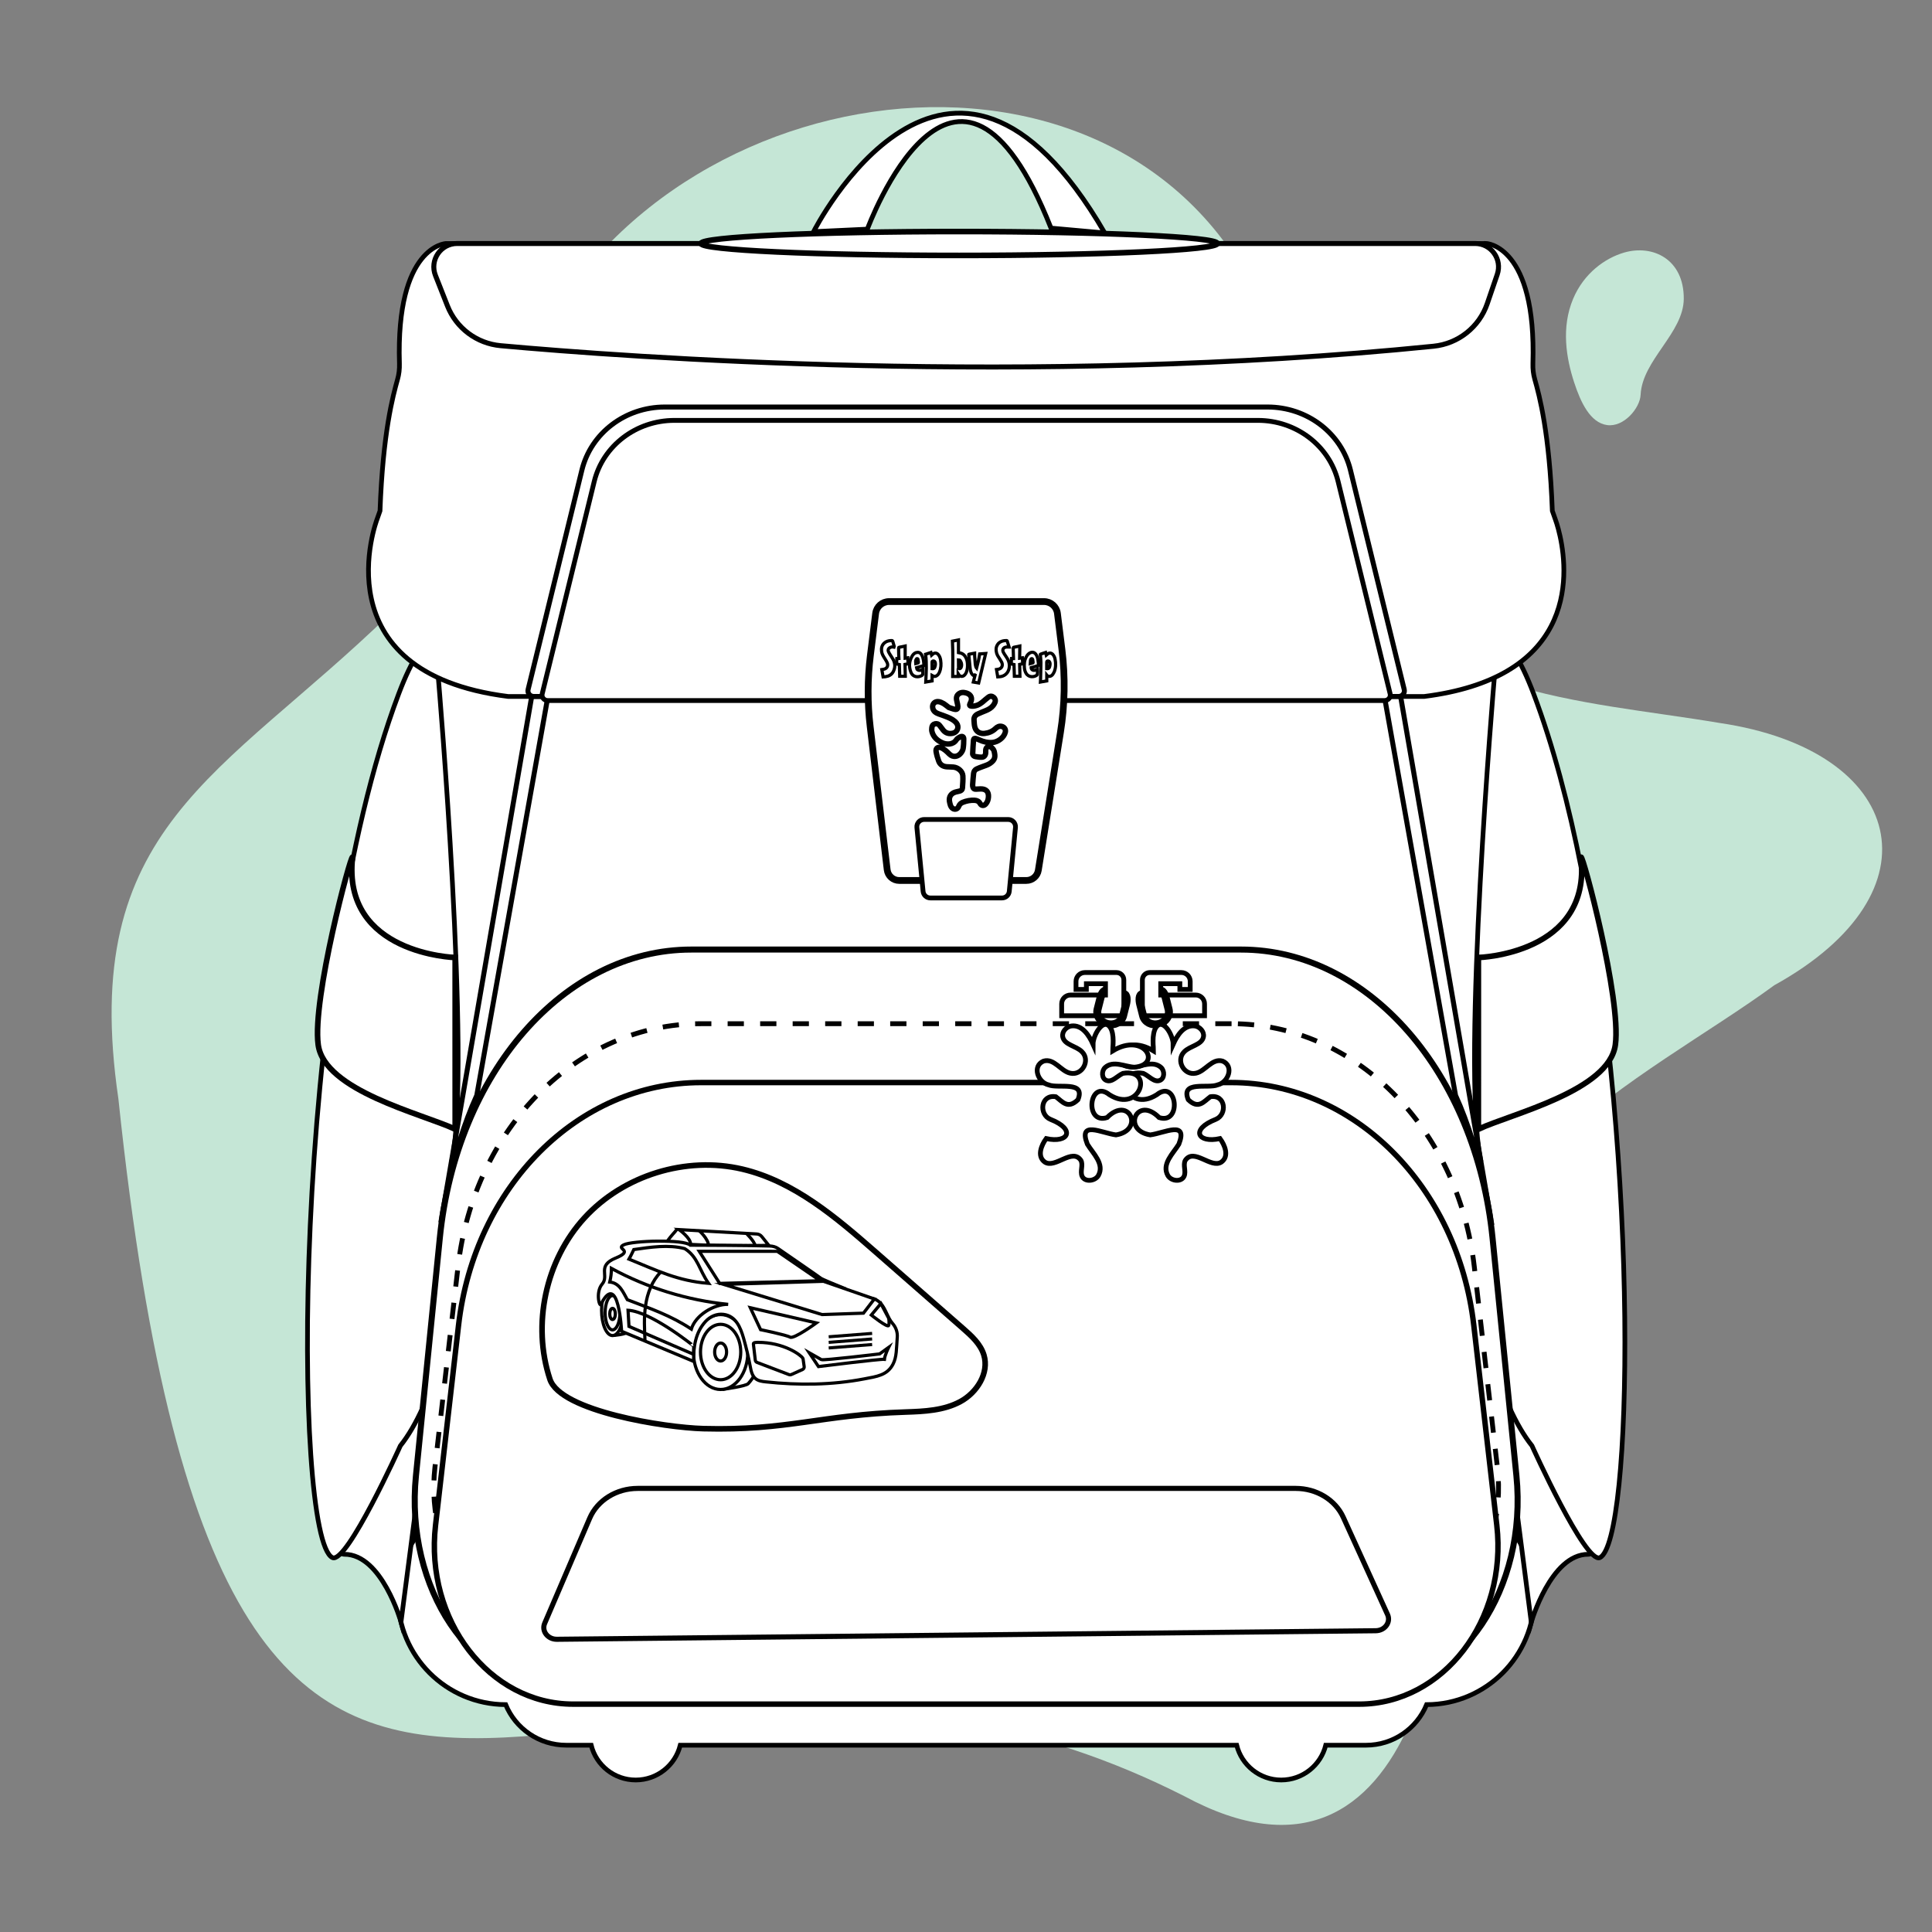 <?xml version="1.0" encoding="UTF-8"?>
<!-- Generator: Adobe Adobe Illustrator 24.2.0, SVG Export Plug-In . SVG Version: 6.00 Build 0)  -->
<svg xmlns="http://www.w3.org/2000/svg" xmlns:xlink="http://www.w3.org/1999/xlink" version="1.1" x="0px" y="0px" width="1080px" height="1080px" viewBox="0 0 1080 1080" style="enable-background:new 0 0 1080 1080;" xml:space="preserve">
<rect x="0" y="0" width="1080" height="1080" fill="#808080" stroke="none"/>
<style type="text/css">
	.st0{fill:#FF2A0C;stroke:#000000;stroke-miterlimit:10;}
	.st1{fill:#FF2A0C;stroke:#000000;stroke-width:1.151;stroke-miterlimit:10;}
	.st2{fill:#CF1F12;stroke:#000000;stroke-miterlimit:10;}
	.st3{fill:#00984A;stroke:#000000;stroke-miterlimit:10;}
	.st4{fill:#FFFFFF;stroke:#000000;stroke-miterlimit:10;}
	.st5{fill:#F2FF2A;stroke:#000000;stroke-miterlimit:10;}
	.st6{fill:none;stroke:#000000;stroke-miterlimit:10;}
	.st7{fill:none;stroke:#000000;stroke-width:1.478;stroke-miterlimit:10;}
	.st8{fill:#FFFFFF;stroke:#000000;stroke-width:2;stroke-miterlimit:10;}
	.st9{fill:#FFFFFF;stroke:#000000;stroke-width:3;stroke-miterlimit:10;}
	.st10{fill:#FFFFFF;stroke:#000000;stroke-width:3;stroke-miterlimit:10;stroke-dasharray:10,10,10,10,10,10;}
	.st11{fill:none;stroke:#000000;stroke-width:2;stroke-miterlimit:10;}
	.st12{clip-path:url(#SVGID_2_);fill:#FFFFFF;stroke:#000000;stroke-width:3;stroke-miterlimit:10;}
	.st13{clip-path:url(#SVGID_4_);fill:#FFFFFF;stroke:#000000;stroke-width:3;stroke-miterlimit:10;}
	.st14{opacity:0.902;fill:#FFFFFF;stroke:#000000;stroke-width:3;stroke-miterlimit:10;}
	.st15{display:none;}
	.st16{display:inline;}
	.st17{fill:none;stroke:#000000;stroke-width:3;stroke-miterlimit:10;stroke-dasharray:10,10,10,10,10,10;}
	.st18{fill:none;stroke:#000000;stroke-width:3;stroke-miterlimit:10;}
	.st19{fill:none;stroke:#000000;stroke-width:2.194;stroke-miterlimit:10;}
	.st20{fill:#FFFEFE;stroke:#000000;stroke-width:2.194;stroke-miterlimit:10;}
	.st21{fill:#FFFEFE;stroke:#000000;stroke-width:1.083;stroke-miterlimit:10;}
	.st22{fill:#FFFFFF;stroke:#000000;stroke-width:2.944;stroke-miterlimit:10;}
	.st23{fill:#FFFFFF;stroke:#000000;stroke-width:3.788;stroke-miterlimit:10;}
	
		.st24{fill:#FFFFFF;stroke:#000000;stroke-width:3.06;stroke-miterlimit:10;stroke-dasharray:10.199,10.199,10.199,10.199,10.199,10.199;}
	.st25{fill:#FFFFFF;stroke:#000000;stroke-width:3.413;stroke-miterlimit:10;}
	.st26{fill:#FFFFFF;stroke:#000000;stroke-width:3.198;stroke-miterlimit:10;}
	.st27{fill:none;stroke:#000000;stroke-width:5;stroke-miterlimit:10;}
	.st28{fill:#FFFFFF;stroke:#000000;stroke-width:3.137;stroke-miterlimit:10;}
	.st29{fill:#FFFFFF;stroke:#000000;stroke-width:3.132;stroke-miterlimit:10;}
	.st30{fill:#FFFFFF;stroke:#000000;stroke-width:3.036;stroke-miterlimit:10;}
	.st31{fill:#FFFFFF;stroke:#000000;stroke-width:4.244;stroke-miterlimit:10;}
	.st32{fill:#FFFFFF;stroke:#000000;stroke-width:3.519;stroke-miterlimit:10;}
	.st33{fill:#FFFFFF;stroke:#000000;stroke-width:2;stroke-linejoin:round;stroke-miterlimit:10;}
	.st34{fill:#FFFFFF;}
	.st35{fill:#FFFFFF;stroke:#000000;stroke-width:1.943;stroke-linejoin:round;stroke-miterlimit:10;}
	.st36{fill:none;stroke:#000000;stroke-width:3.396;stroke-miterlimit:10;}
	.st37{display:inline;fill:#FF2A0C;stroke:#000000;stroke-width:3;stroke-miterlimit:10;}
	.st38{display:none;fill:#FFFFFF;stroke:#000000;stroke-width:3;stroke-miterlimit:10;}
	.st39{fill:#FFFFFF;stroke:#000000;stroke-width:2.728;stroke-miterlimit:10;}
	.st40{fill:#FFFFFF;stroke:#000000;stroke-width:2.472;stroke-miterlimit:10;}
	.st41{fill:none;stroke:#000000;stroke-width:2.823;stroke-miterlimit:10;}
	.st42{fill:#FFFFFF;stroke:#000000;stroke-width:3.702;stroke-miterlimit:10;}
	.st43{fill:#FFFFFF;stroke:#000000;stroke-width:2.811;stroke-miterlimit:10;}
	.st44{fill:#FFFFFF;stroke:#000000;stroke-width:2.704;stroke-miterlimit:10;}
	.st45{fill:#FFFFFF;stroke:#000000;stroke-width:2.8;stroke-miterlimit:10;}
	.st46{fill:#FFFFFF;stroke:#000000;stroke-width:3.523;stroke-miterlimit:10;}
	.st47{fill:#FFFFFF;stroke:#000000;stroke-width:2.462;stroke-miterlimit:10;}
	.st48{fill:none;stroke:#000000;stroke-width:2.462;stroke-miterlimit:10;}
	.st49{fill:#FFFFFF;stroke:#000000;stroke-width:0.5;stroke-miterlimit:10;}
	.st50{fill:none;stroke:#000000;stroke-width:0.5;stroke-miterlimit:10;}
	.st51{fill:none;stroke:#000000;stroke-width:3.553;stroke-miterlimit:10;}
	.st52{fill:#FFFFFF;stroke:#000000;stroke-width:3.072;stroke-miterlimit:10;}
	.st53{fill:#FFFFFF;stroke:#000000;stroke-width:1.292;stroke-miterlimit:10;}
	.st54{fill:none;stroke:#000000;stroke-width:1.292;stroke-miterlimit:10;}
	.st55{fill:#FFFFFF;stroke:#000000;stroke-width:2.279;stroke-miterlimit:10;}
	.st56{fill:#FFFFFF;stroke:#000000;stroke-width:2.148;stroke-miterlimit:10;}
	.st57{fill:#FFFFFF;stroke:#000000;stroke-width:2.25;stroke-miterlimit:10;}
	.st58{fill:none;stroke:#000000;stroke-width:2.25;stroke-miterlimit:10;}
	.st59{fill:#FFFFFF;stroke:#000000;stroke-width:1.467;stroke-miterlimit:10;}
	.st60{fill:#FFFFFF;stroke:#000000;stroke-width:2.695;stroke-miterlimit:10;}
	.st61{fill:none;stroke:#000000;stroke-width:3.072;stroke-miterlimit:10;}
	.st62{fill:none;stroke:#000000;stroke-width:1.5;stroke-miterlimit:10;}
	.st63{display:inline;fill:none;stroke:#000000;stroke-width:2;stroke-miterlimit:10;}
	.st64{display:inline;fill:#FFFFFF;stroke:#000000;stroke-width:2;stroke-miterlimit:10;}
	.st65{display:inline;fill:#F0F0F0;stroke:#000000;stroke-width:2;stroke-miterlimit:10;}
	.st66{fill:#242020;}
	.st67{fill:none;stroke:#000000;stroke-width:2.017;stroke-miterlimit:10;}
	.st68{fill:none;stroke:#242020;stroke-width:1.76;stroke-miterlimit:10;}
	.st69{fill:none;stroke:#242020;stroke-width:2;stroke-miterlimit:10;}
	.st70{fill:none;stroke:#242020;stroke-width:3;stroke-miterlimit:10;stroke-dasharray:12,12,12,12,12,12;}
	.st71{fill:none;stroke:#242020;stroke-width:3;stroke-miterlimit:10;}
	.st72{fill:#FFFFFF;stroke:#242020;stroke-width:3;stroke-miterlimit:10;}
	.st73{stroke:#000000;stroke-width:3.192;stroke-miterlimit:10;}
	.st74{fill:none;}
	.st75{fill:none;stroke:#242020;stroke-width:2;stroke-miterlimit:10;stroke-dasharray:12,12,12,12,12,12;}
	.st76{fill:none;stroke:#242020;stroke-width:4;stroke-miterlimit:10;}
	.st77{fill:none;stroke:#242020;stroke-width:2.181;stroke-miterlimit:10;}
	.st78{fill:none;stroke:#242020;stroke-width:1.904;stroke-miterlimit:10;}
	.st79{fill:none;stroke:#242020;stroke-width:1.888;stroke-miterlimit:10;}
	.st80{fill:none;stroke:#242020;stroke-width:1.864;stroke-miterlimit:10;}
	.st81{fill:none;stroke:#242020;stroke-width:1.895;stroke-miterlimit:10;}
	.st82{fill:none;stroke:#242020;stroke-width:2.897;stroke-miterlimit:10;}
	.st83{fill:none;stroke:#242020;stroke-width:4.022;stroke-miterlimit:10;}
	.st84{fill:#C5E6D6;}
	.st85{fill:#FFFFFF;stroke:#000000;stroke-width:3.298;stroke-miterlimit:10;}
	
		.st86{fill:none;stroke:#000000;stroke-width:3.298;stroke-miterlimit:10;stroke-dasharray:10.994,10.994,10.994,10.994,10.994,10.994;}
	.st87{fill:none;stroke:#000000;stroke-width:3.298;stroke-miterlimit:10;}
	.st88{fill:none;stroke:#000000;stroke-width:1.649;stroke-miterlimit:10;}
	.st89{fill:#FFFFFF;stroke:#000000;stroke-width:2.983;stroke-miterlimit:10;}
	.st90{fill:#FFFFFF;stroke:#000000;stroke-width:2.704;stroke-miterlimit:10;}
	.st91{fill:#FFFFFF;stroke:#000000;stroke-width:3.28;stroke-miterlimit:10;}
	.st92{fill:none;stroke:#000000;stroke-width:3.087;stroke-miterlimit:10;}
	.st93{fill:none;stroke:#000000;stroke-width:3.28;stroke-miterlimit:10;}
	.st94{fill:#FFFFFF;stroke:#000000;stroke-width:4.048;stroke-miterlimit:10;}
	.st95{fill:#FFFFFF;stroke:#000000;stroke-width:3.074;stroke-miterlimit:10;}
	.st96{fill:#FFFFFF;stroke:#000000;stroke-width:2.957;stroke-miterlimit:10;}
	.st97{fill:#FFFFFF;stroke:#000000;stroke-width:3.062;stroke-miterlimit:10;}
	.st98{fill:#FFFFFF;stroke:#000000;stroke-width:3.852;stroke-miterlimit:10;}
	.st99{fill:#FFFFFF;stroke:#000000;stroke-width:2.693;stroke-miterlimit:10;}
	.st100{fill:none;stroke:#000000;stroke-width:2.693;stroke-miterlimit:10;}
	.st101{fill:#FFFFFF;stroke:#000000;stroke-width:1.093;stroke-miterlimit:10;}
	.st102{fill:#FFFFFF;stroke:#000000;stroke-width:2.187;stroke-miterlimit:10;}
	.st103{fill:#FFFFFF;stroke:#000000;stroke-width:0.547;stroke-miterlimit:10;}
	.st104{fill:none;stroke:#000000;stroke-width:0.547;stroke-miterlimit:10;}
	.st105{fill:#FFFFFF;stroke:#000000;stroke-width:2.623;stroke-miterlimit:10;}
	.st106{fill:#FFFFFF;stroke:#000000;stroke-width:3.375;stroke-miterlimit:10;}
	
		.st107{fill:#FFFFFF;stroke:#000000;stroke-width:2.726;stroke-miterlimit:10;stroke-dasharray:9.087,9.087,9.087,9.087,9.087,9.087;}
	.st108{fill:#FFFFFF;stroke:#000000;stroke-width:3.041;stroke-miterlimit:10;}
	.st109{fill:#FFFFFF;stroke:#000000;stroke-width:2.849;stroke-miterlimit:10;}
	.st110{fill:#FFFFFF;stroke:#000000;stroke-width:2.673;stroke-miterlimit:10;}
	.st111{fill:none;stroke:#000000;stroke-width:4.455;stroke-miterlimit:10;}
	.st112{fill:#FFFFFF;stroke:#000000;stroke-width:2.795;stroke-miterlimit:10;}
	.st113{fill:#FFFFFF;stroke:#000000;stroke-width:2.791;stroke-miterlimit:10;}
	.st114{fill:#FFFFFF;stroke:#000000;stroke-width:2.705;stroke-miterlimit:10;}
	.st115{fill:#FFFFFF;stroke:#000000;stroke-width:3.781;stroke-miterlimit:10;}
	.st116{fill:#FFFFFF;stroke:#000000;stroke-width:3.135;stroke-miterlimit:10;}
	.st117{fill:#FFFFFF;stroke:#000000;stroke-width:1.782;stroke-miterlimit:10;}
	.st118{fill:#FFFFFF;stroke:#000000;stroke-width:1.782;stroke-linejoin:round;stroke-miterlimit:10;}
	.st119{fill:none;stroke:#000000;stroke-width:1.782;stroke-miterlimit:10;}
	.st120{fill:#FFFFFF;stroke:#000000;stroke-width:1.731;stroke-linejoin:round;stroke-miterlimit:10;}
	.st121{fill:none;stroke:#000000;stroke-width:3.026;stroke-miterlimit:10;}
	.st122{fill:#D8C5EB;}
	.st123{clip-path:url(#SVGID_6_);fill:#FFFFFF;stroke:#000000;stroke-width:3;stroke-miterlimit:10;}
	.st124{clip-path:url(#SVGID_8_);fill:#FFFFFF;stroke:#000000;stroke-width:3;stroke-miterlimit:10;}
</style>
<g id="Ev">
</g>
<g id="Vorlagen">
	<g id="Ergobag">
	</g>
	<g id="Scout_2_">
	</g>
</g>
<g id="Scout_1_">
</g>
<g id="Step_by_Step">
	<g id="STEP-BY-STEP_LOGO">
	</g>
</g>
<g id="Ergobag_1_">
	<g id="Layer_5" class="st15">
	</g>
</g>
<g id="DerDieDas_1_">
</g>
<g id="McNeil">
</g>
<g id="Beckmann">
</g>
<g id="Schultüte">
</g>
<g id="Layer_15">
</g>
<g id="Satch_1_">
	<g id="Satch">
	</g>
</g>
<g id="Beckmann_2_">
</g>
<g id="DerDieDas">
</g>
<g id="Step_by_Step_1_">
	<path class="st84" d="M808.82,788.73c9.88,108.52-16.43,285.53-146.58,215.44C329.2,835.16,129.44,1216.4,66.18,614.22   c-22.37-152.2,57.53-179.65,151.59-270.82c37.24-44.12,53.27-102.05,82.78-151.7c81.3-160.28,344.83-188.8,411.23-4.92   c21.16,92.76,24.65,164.29,130.51,195.13c38.57,12.12,79.25,15.57,119.14,22.26c103.38,15.29,124.95,94.29,30.44,146.57   C919.14,604,796.72,655.8,808.82,788.73z"></path>
	<g>
		<g>
			<g>
				<path class="st105" d="M797.28,832.03H282.9c-33.38,0-60.44,27.06-60.44,60.44v0c0,33.31,26.94,60.31,60.22,60.43      c5.48,13.31,18.58,22.68,33.87,22.68h13.93c2.77,11.17,12.87,19.45,24.89,19.45c12.04,0,22.13-8.28,24.9-19.45h311.05      c2.77,11.17,12.87,19.45,24.89,19.45s22.12-8.28,24.89-19.45h22.51c15.29,0,28.39-9.37,33.87-22.68      c33.28-0.12,60.22-27.13,60.22-60.43v0C857.72,859.08,830.66,832.03,797.28,832.03z"></path>
			</g>
		</g>
		<g>
			<path class="st105" d="M855.99,906.86c0,0,10.86-38,31.8-38s-59.47-176.23-59.47-176.23L855.99,906.86z"></path>
			<path class="st105" d="M224.16,906.7c0,0-10.66-37.84-31.6-37.84s59.47-176.23,59.47-176.23L224.16,906.7z"></path>
		</g>
		<g>
			<path class="st105" d="M856.38,808.2c0,0,29.97,66.38,37.99,62.51c18.31-8.83,22.11-221.01-10.31-384.82     c-7.1-35.85-15.92-69.38-26.72-97.95C797.23,228.77,784.21,717.74,856.38,808.2z"></path>
			<path class="st105" d="M223.81,808.2c0,0-29.97,66.38-37.99,62.51c-22.32-10.77-23.08-323.61,37.03-482.78     S295.97,717.74,223.81,808.2z"></path>
		</g>
		<path class="st105" d="M245.09,379.66c0,0,18.33,214.81,7.68,268.22h574.82c-10.66-53.41,7.68-268.22,7.68-268.22H245.09z"></path>
		<g>
			<path class="st106" d="M693.78,530.81H386.41c-71.16,0-131.29,68.97-140.55,161.22l-13.34,132.87     c-6.32,62.96,31.17,118.82,79.74,118.82h455.68c48.57,0,86.06-55.86,79.74-118.82l-13.34-132.87     C825.07,599.78,764.94,530.81,693.78,530.81z"></path>
			<path class="st107" d="M688.45,572.26H391.73c-68.7,0-126.75,58.1-135.69,135.81l-12.88,111.93     c-6.1,53.04,30.09,100.09,76.98,100.09h439.9c46.89,0,83.08-47.05,76.98-100.09l-12.88-111.93     C815.2,630.36,757.15,572.26,688.45,572.26z"></path>
			<path class="st108" d="M688.3,605.15H391.88c-68.63,0-126.62,58.04-135.55,135.67l-12.86,111.81     c-6.09,52.98,30.06,99.99,76.9,99.99h439.45c46.84,0,82.99-47.01,76.9-99.99l-12.86-111.81     C814.92,663.19,756.93,605.15,688.3,605.15z"></path>
			<path class="st109" d="M311.3,916.37l457.76-4.78c5.1-0.05,8.54-4.77,6.59-9.05l-24.76-54.38c-4.45-9.76-14.93-16.13-26.57-16.13     H356.46c-11.86,0-22.5,6.61-26.8,16.64l-25.18,58.78C302.63,911.77,306.18,916.42,311.3,916.37z"></path>
			<g>
				<path class="st110" d="M638.6,547.76v20.04h34.75v-6.64c0-2.73-2.21-4.94-4.94-4.94h-19.56v-6.33h10.69v3.19h5.79v-4.5      c0-2.72-2.21-4.93-4.93-4.93h-17.69C640.44,543.65,638.6,545.49,638.6,547.76z"></path>
				<path class="st111" d="M648.37,553.69c1.76-0.28,2.78,2.22,3.23,3.98l1.66,6.56c0.89,3.52-1.58,7.18-5.51,8.17l0,0      c-3.94,1-7.85-1.05-8.74-4.57l-1.66-6.56c-0.5-1.97-0.69-5.56,1.34-5.56"></path>
				<path class="st110" d="M646.32,574.17c3.87-5.33,9.49,4.62,9.49,9.58c2.19-4.91,6.04-11.03,12.17-10.22      c2.81,0.45,5.28,3.2,4.77,6.01c-0.85,4.63-7.49,5.04-10.77,8.41c-4.84,4.78-0.11,13.45,6.53,11.97      c5.29-1.06,9.01-8.52,14.94-6.76c6.54,2.76,3.22,11.9-2.77,13.28c-5.47,2.27-20.84-2.54-16.44,8.31      c5.72,5.52,8.65,1.07,12.34-1.66c8.6-1.47,9.66,9.98,2.98,12.66c-14.2,5.55-10.17,13.51,2.43,10.72      c2.68,3.65,5.27,9.85,0.83,13.1c-5.85,3.95-15.39-8.11-20.24-0.92c-1.4,2.65,0.56,6.1-0.65,8.85c-1.51,3.42-7.18,2.86-9.09-0.35      c-3.63-6.48,3-12.37,6.14-17.55c5.25-13.5-8.01-6.21-16-5.18c-16.03-2.59-7.42-22.26,4.97-9.7      c12.84,4.15,10.09-21.91-1.32-12.76c-17.12,10.85-25.19-14.97-7.52-11.94c3.19,1.41,6.02,5.23,9.26,3.93      c2.65-1.07,2.76-5.19,0.72-7.18c-4.6-4.19-11.12-0.43-16.45-0.2c-15.66-1.31-5.52-19.88,12.21-9.09      C644.89,586.2,643.56,577.98,646.32,574.17z"></path>
			</g>
			<g>
				<path class="st110" d="M628.23,547.76v20.04h-34.75v-6.64c0-2.73,2.21-4.94,4.94-4.94h19.56v-6.33h-10.69v3.19h-5.79v-4.5      c0-2.72,2.21-4.93,4.93-4.93h17.69C626.39,543.65,628.23,545.49,628.23,547.76z"></path>
				<path class="st111" d="M618.45,553.69c-1.76-0.28-2.78,2.22-3.23,3.98l-1.66,6.56c-0.89,3.52,1.58,7.18,5.51,8.17h0      c3.94,1,7.85-1.05,8.74-4.57l1.66-6.56c0.5-1.97,0.69-5.56-1.34-5.56"></path>
				<path class="st110" d="M620.5,574.17c-3.87-5.33-9.49,4.62-9.49,9.58c-2.19-4.91-6.04-11.03-12.17-10.22      c-2.81,0.45-5.28,3.2-4.77,6.01c0.85,4.63,7.49,5.04,10.77,8.41c4.84,4.78,0.11,13.45-6.53,11.97      c-5.29-1.06-9.01-8.52-14.94-6.76c-6.54,2.76-3.22,11.9,2.77,13.28c5.47,2.27,20.84-2.54,16.44,8.31      c-5.72,5.52-8.65,1.07-12.34-1.66c-8.6-1.47-9.66,9.98-2.98,12.66c14.2,5.55,10.17,13.51-2.43,10.72      c-2.68,3.65-5.27,9.85-0.83,13.1c5.85,3.95,15.39-8.11,20.24-0.92c1.4,2.65-0.56,6.1,0.65,8.85c1.51,3.42,7.18,2.86,9.09-0.35      c3.63-6.48-3-12.37-6.14-17.55c-5.25-13.5,8.01-6.21,16-5.18c16.03-2.59,7.42-22.26-4.97-9.7      c-12.84,4.15-10.09-21.91,1.32-12.76c17.12,10.85,25.19-14.97,7.52-11.94c-3.19,1.41-6.02,5.23-9.26,3.93      c-2.65-1.07-2.76-5.19-0.72-7.18c4.6-4.19,11.12-0.43,16.45-0.2c15.66-1.31,5.52-19.88-12.21-9.09      C621.94,586.2,623.27,577.98,620.5,574.17z"></path>
			</g>
		</g>
		<g>
			<path class="st112" d="M266.52,612.33l39.77-222.99l-8.91-0.92l-50.91,294.95C246.47,683.37,251.85,644.35,266.52,612.33z"></path>
			<path class="st112" d="M813.66,612.33l-39.77-222.99l8.91-0.92l50.91,294.95C833.71,683.37,828.33,644.35,813.66,612.33z"></path>
		</g>
		<path class="st105" d="M830.91,136.11c0,0,28.02,1.21,25.99,67.21c-0.09,2.95,0.25,5.89,1.05,8.72c2.6,9.24,8.2,29.77,9.81,73.53    l1.69,4.79c0,0,21.6,56.53-27.21,84.89c-11.26,6.54-26.28,11.59-46.17,14.09H284.13c-106.1-13.34-73.39-98.97-73.39-98.97    l1.69-4.79c1.61-43.76,7.22-64.29,9.81-73.53c0.8-2.83,1.14-5.77,1.05-8.72c-2.04-66,25.99-67.21,25.99-67.21H830.91z"></path>
		<path class="st113" d="M279.85,193.24c69.59,6.32,295.33,23.16,521.52,0.3c13.79-1.39,25.51-10.66,30-23.77l5.6-16.36    c2.9-8.48-3.4-17.3-12.37-17.3H255.58c-9.22,0-15.54,9.29-12.16,17.87l6.71,17.01C255.04,183.42,266.53,192.03,279.85,193.24z"></path>
		<path class="st112" d="M708.6,227.53H371.58c-22.07,0-41.24,14.6-46.3,35.25l-30.07,122.67c-0.49,1.99,1.08,3.89,3.2,3.89h483.36    c2.12,0,3.69-1.9,3.2-3.89L754.9,262.78C749.84,242.12,730.67,227.53,708.6,227.53z"></path>
		<path class="st114" d="M703.18,235H377c-21.36,0-39.91,14.13-44.81,34.12l-29.1,118.73c-0.47,1.92,1.05,3.76,3.1,3.76H774    c2.05,0,3.57-1.84,3.1-3.76L748,269.11C743.1,249.12,724.54,235,703.18,235z"></path>
		<g>
			<path class="st115" d="M593.62,363.03l-2.51-20.14c-0.47-3.78-3.68-6.61-7.49-6.61h-86.64c-3.81,0-7.02,2.83-7.49,6.61     l-2.94,23.53c-1.64,13.17-1.68,26.49-0.12,39.67l9.51,80.11c0.41,3.42,3.3,5.99,6.74,5.99h71.04c3.34,0,6.18-2.42,6.71-5.72     l12.38-77.12C595.27,394.04,595.55,378.44,593.62,363.03z"></path>
			<path class="st110" d="M563.6,458.09h-47.01c-2.4,0-4.28,2.07-4.05,4.46l3.47,35.73c0.2,2.09,1.96,3.68,4.05,3.68h40.08     c2.1,0,3.85-1.59,4.05-3.68l3.47-35.73C567.88,460.16,566,458.09,563.6,458.09z"></path>
		</g>
		<g>
			<path class="st116" d="M826.41,631.21l0.01-95.95c0,0,63.41-1.78,57.38-56.07c0.88-2.01,22.62,79.09,19.2,104.81     S845.3,622.48,826.41,631.21z"></path>
			<path class="st116" d="M254.46,631.21l-0.01-95.95c0,0-63.41-1.78-57.38-56.07c-0.88-2.01-22.62,79.09-19.2,104.81     C181.31,609.72,235.58,622.48,254.46,631.21z"></path>
		</g>
		<g>
			<path class="st116" d="M307.42,771.03c-10.13-30.62-2.47-66.45,19.3-90.25c21.77-23.8,56.77-34.62,88.17-27.25     c28.93,6.79,52.54,27.02,74.9,46.59c16.15,14.13,32.3,28.27,48.45,42.4c4.83,4.23,9.89,8.79,11.76,14.94     c3.06,10.06-3.87,21-13.11,26.01c-9.25,5.02-20.19,5.53-30.7,5.87c-47.16,1.5-65.84,10.54-113.01,9.28     C371.84,798.05,313.34,788.95,307.42,771.03z"></path>
			<g>
				<g>
					<path class="st117" d="M404.92,776.53c0,0,3.89-32.62,22.28-25c1.17,0.48-2.21,14.64-8.96,21.95       C416.92,774.9,404.92,776.53,404.92,776.53z"></path>
					<ellipse class="st117" cx="402.83" cy="755.79" rx="15.21" ry="20.94"></ellipse>
					<ellipse class="st117" cx="402.83" cy="755.79" rx="11.25" ry="15.49"></ellipse>
					<ellipse class="st117" cx="402.83" cy="755.79" rx="3.34" ry="5.02"></ellipse>
				</g>
				<g>
					<path class="st118" d="M343.19,746.48c0,0,6.87-0.49,7.89-2.1s-2.25-9.88-2.25-9.88S343.34,746.47,343.19,746.48z"></path>
					<ellipse class="st117" cx="342.41" cy="732.44" rx="6.13" ry="14.15"></ellipse>
					<ellipse class="st117" cx="342.41" cy="733.83" rx="4.14" ry="9.57"></ellipse>
					<ellipse class="st117" cx="342.41" cy="734.5" rx="1.56" ry="3.12"></ellipse>
				</g>
				<g>
					<path class="st34" d="M373.24,693.81c1.91,0.14,8.48,0.63,12.62,1.69c0.27-3.61-6.94-8.41-6.94-8.41       S374.61,691.62,373.24,693.81z"></path>
					<path class="st117" d="M429.75,696.14l-3.92-4.89c-0.69-0.86-1.72-1.39-2.82-1.45l-43.44-2.45c0,0,6.73,4.74,6.47,8.28       C407.39,696.85,429.75,696.14,429.75,696.14z"></path>
					<path class="st119" d="M390.88,687.98c0,0,5.07,4.5,5.24,8.36"></path>
					<path class="st119" d="M372.97,693.87c2.76-3.8,4.21-4.91,5.48-6.77"></path>
					<path class="st119" d="M417.23,689.47c0,0,4.6,4.51,4.86,6.82"></path>
				</g>
				<path class="st117" d="M458.8,714.5c-1.23-0.97-18.01-12.54-23.93-16.62c-1.34-0.92-2.92-1.3-4.54-1.36      c-9.15-0.33-40.34-0.45-44.45-0.45c-3.37-3.37-32.39-2.6-37.24-0.19c-4.84,2.4,6.27,2.97-4.46,7.37      c-10.73,4.4-3.47,9.78-7.56,14.55c-4.09,4.76-1.16,14.7-0.39,10.67c9.59-17.89,11.25,15.71,11.25,15.71l40.27,16.86      c-0.15-7.95,0.93-16.17,6.75-22.43c2.55-2.75,6.21-4.33,9.93-3.87c6.91,0.85,9.52,7.36,11.2,13.23      c1.49,5.2,2.74,10.47,3.74,15.78c0.48,2.55,1.03,5.35,3.06,6.97c1.54,1.24,3.62,1.53,5.59,1.74      c18.36,1.99,37.04,1.82,55.18-1.67c6.93-1.33,12.77-1.96,16.01-8.22c2.09-4.03,1.87-8.65,2.37-15.05      c0.22-2.82-0.76-5.58-2.63-7.7c-2.78-3.15-3.67-7.84-6.53-11.12c-1.62-1.85-4.04-3.21-6.46-2.95      C485.95,725.75,460.3,715.68,458.8,714.5z"></path>
				<path class="st117" d="M341.78,709.04c0.01,2.56-0.31,5.13-0.92,7.62c5.56,0.55,7.49,5.77,9.82,9.87      c12.85,4.97,24.16,8.75,35.78,16.44c2.28-7.75,12.68-14.04,20.58-13.83C384.16,726.88,361.76,719.91,341.78,709.04z"></path>
				<path class="st117" d="M351.08,732.44l0.52,9.02l36.05,15.59l0.16-4.58C387.81,752.48,364.01,733.18,351.08,732.44z"></path>
				<path class="st119" d="M369.42,711.02c-4.94,4.98-7.56,11.89-8.55,18.84c-0.99,6.95-0.59,12.67-0.32,19.67"></path>
				<polygon class="st117" points="404.52,717.98 459.54,734.85 482.67,734.07 488.76,726.13 460.32,716.26     "></polygon>
				<polygon class="st117" points="390.88,699.48 402.3,717.42 458.53,715.95 434.52,699.51     "></polygon>
				<path class="st117" d="M421.14,751.23l1.08,9.15c0.08,0.56,0.45,1.03,0.98,1.23l17.92,6.83c0.38,0.15,0.81,0.13,1.18-0.03      l6.35-2.86c0.62-0.28,0.99-0.94,0.89-1.62l-0.59-4.14c-0.03-0.21-0.1-0.41-0.22-0.6c-1.16-1.84-10.64-8.8-24.98-8.8      C422.92,750.4,421.03,750.41,421.14,751.23z"></path>
				<path class="st117" d="M351.6,703.85c15.44,6.26,27.08,12.18,44.51,13.57c-5.33-7.57-5.96-14.8-13.32-19.42      c-9.08-2.42-19.29-0.81-28.49,0.51C353.97,699.16,352.79,701.82,351.6,703.85z"></path>
				<path class="st119" d="M452.35,756.18l5.18,7.74c0,0,34.68-4.32,36.87-4.06c0.19-2.32,2.37-6.68,2.37-6.68l-5.04,3.66      c0,0-31.63,3.81-32.58,3.2C457.33,759,452.35,756.18,452.35,756.18z"></path>
				<path class="st117" d="M419.43,731.02l5.75,12.28c0,0,14.39,2.95,16.5,4.18c2.1,1.22,14.68-7.96,14.68-7.96L419.43,731.02z"></path>
				<path class="st117" d="M492.41,728.7l4.36,8.2c0,0,0.51,2.54,0,4.05c-0.51,1.51-9.71-5.83-9.71-5.83L492.41,728.7z"></path>
				<g>
					<line class="st120" x1="463.25" y1="753.51" x2="487.52" y2="751.61"></line>
					<line class="st120" x1="463.25" y1="750.39" x2="487.52" y2="748.49"></line>
					<line class="st120" x1="463.25" y1="747.27" x2="487.52" y2="745.38"></line>
				</g>
			</g>
		</g>
		<ellipse class="st116" cx="536.19" cy="136.11" rx="144.33" ry="6.68"></ellipse>
		<path class="st110" d="M587.53,127.53c-53.16-134.4-102.68,0.58-102.68,0.58l-30.06,1.41c0,0,75.52-149.6,162.79,0.72    L587.53,127.53z"></path>
		<g>
			<path class="st121" d="M530.4,395.48c1.19,0.38,2.29,0.86,3.45,1.05c1.11,0.18,1.67-0.42,1.6-1.57     c-0.06-0.91-0.26-1.81-0.48-2.69c-0.38-1.51-0.58-3.01,0.71-4.18c1.31-1.18,2.91-1.18,4.51-0.7c2.71,0.82,3.61,3.03,2.27,5.53     c-0.04,0.08-0.09,0.16-0.13,0.24c-0.56,1.08-0.29,1.54,0.9,1.57c2.27,0.07,4.18-0.79,5.89-2.19c1.13-0.93,2.2-1.96,3.38-2.82     c1.03-0.75,2.07-0.64,2.97,0.09c0.85,0.69,1.15,1.8,0.69,2.9c-0.24,0.58-0.57,1.15-0.96,1.65c-1.08,1.4-2.56,2.24-4.17,2.89     c-1.45,0.58-2.89,1.16-4.31,1.81c-1.46,0.66-2.37,1.76-2.24,3.44c0.11,1.39,0.11,2.83,0.51,4.14c0.75,2.47,2.86,3.64,5.43,3.34     c2.32-0.27,4.37-1.08,6.08-2.73c0.95-0.92,2.07-1.53,3.49-1.18c1.49,0.37,2.33,1.7,1.99,3.19c-0.68,2.95-4.01,5.57-7.3,5.81     c-2.52,0.19-4.86-0.4-7.13-1.41c-0.67-0.3-1.35-0.58-2.05-0.81c-0.67-0.22-1.23,0.03-1.29,0.75c-0.2,2.55-0.38,5.11-0.47,7.67     c-0.03,0.89,0.65,1.5,1.48,1.65c1.2,0.22,2.43,0.39,3.64,0.35c1.33-0.04,2.1-1.09,2.16-2.61c0.02-0.55-0.05-1.11,0.04-1.65     c0.25-1.57,1.9-2.28,3.11-1.25c0.67,0.57,1.37,1.37,1.56,2.18c0.79,3.27,0.57,4.79-2.35,6.83c-1.29,0.9-2.94,1.28-4.43,1.89     c-1.04,0.42-2.13,0.75-3.12,1.27c-0.91,0.47-1.45,1.36-1.57,2.37c-0.25,2.15-0.4,4.32-0.56,6.48c-0.03,0.39,0.07,0.79,0.16,1.17     c0.2,0.82,0.7,1.25,1.59,1.2c0.92-0.06,1.84-0.13,2.76-0.14c3.01-0.04,4.55,1.59,4.33,4.57c-0.1,1.43-0.52,2.77-1.5,3.86     c-1.04,1.16-2.43,1.06-3.17-0.29c-0.67-1.22-1.7-1.69-3-1.77c-2.34-0.14-4.57,0.29-6.73,1.16c-1.08,0.44-1.81,1.22-2.24,2.29     c-0.67,1.66-2.49,2.02-3.77,0.72c-0.33-0.34-0.61-0.78-0.77-1.23c-0.27-0.78-0.48-1.58-0.6-2.39c-0.38-2.53,0.86-4.42,3.34-5.15     c0.79-0.23,1.61-0.36,2.41-0.58c0.85-0.23,1.45-0.79,1.5-1.66c0.14-2.28,0.38-4.58,0.23-6.85c-0.16-2.48-2.61-4.61-5.22-4.87     c-1.22-0.12-2.45-0.09-3.67-0.17c-2.18-0.14-3.85-1.15-4.61-3.21c-0.64-1.73-1.16-3.54-1.46-5.36c-0.29-1.76,0.97-2.72,2.7-2.12     c0.9,0.31,1.72,0.9,2.49,1.49c0.78,0.59,1.46,1.31,2.15,2c2.35,2.35,5.07,1.37,6.49-0.41c0.59-0.74,1.14-1.67,1.28-2.58     c0.28-1.76,0.37-3.58,0.35-5.37c-0.01-1.25-0.8-1.71-1.94-1.17c-0.83,0.4-1.75,0.94-2.23,1.69c-1.81,2.83-5.51,2.67-7.78,1.65     c-2.76-1.23-4.97-3.16-5.8-6.22c-0.21-0.77-0.16-1.65-0.05-2.45c0.14-0.96,0.69-1.72,1.71-1.94c1.03-0.23,1.95-0.01,2.62,0.89     c0.66,0.88,1.3,1.78,2,2.63c1.44,1.75,3.33,2.2,5.47,1.69c2.53-0.6,3.56-3.52,1.98-5.58c-1.27-1.66-3.11-2.56-4.97-3.35     c-1.63-0.69-3.32-1.24-4.99-1.84c-1.6-0.58-2.94-1.44-3.34-3.21c-0.5-2.2,1.06-3.97,3.3-3.64c0.99,0.15,1.98,0.62,2.85,1.13     C528.53,393.96,529.41,394.75,530.4,395.48z"></path>
			<g>
				<path class="st119" d="M540.64,369.58c0.32,1.79,0.32,3.55-0.14,5.29c-0.26,0.98-0.67,1.9-1.43,2.61      c-0.39,0.37-0.86,0.58-1.41,0.6c-0.66,0.02-1.18-0.22-1.56-0.76c-0.15-0.21-0.29-0.43-0.47-0.72c0,0.57,0,1.05,0,1.53      c-1.02,0-2.02,0-3.06,0c0.08-6.61,0.15-13.17-0.14-19.72c1.12-0.23,2.22-0.45,3.36-0.68c0,2.38,0,4.75,0,7.1      c0.51,0.11,0.98,0.16,1.42,0.3c1.5,0.5,2.4,1.62,2.98,3.03C540.39,368.61,540.49,369.09,540.64,369.58z M535.83,373.57      c0.13,0.07,0.25,0.19,0.39,0.21c0.46,0.06,0.84-0.2,1.07-0.75c0.34-0.82,0.32-1.66,0.08-2.49c-0.13-0.44-0.37-0.86-0.63-1.24      c-0.2-0.3-0.54-0.46-0.94-0.46C535.82,370.42,535.82,371.97,535.83,373.57z"></path>
				<path class="st119" d="M517.88,365.59c0.84-0.29,1.65-0.56,2.51-0.85c0.13,0.5,0.26,0.98,0.39,1.49      c0.27-0.24,0.5-0.49,0.77-0.69c0.99-0.71,2.13-0.58,2.93,0.34c0.78,0.9,1.16,1.98,1.34,3.13c0.35,2.27,0.27,4.52-0.63,6.67      c-0.33,0.8-0.78,1.54-1.53,2.03c-0.5,0.33-1.07,0.51-1.66,0.34c-0.33-0.09-0.63-0.31-0.95-0.48c0,0.98,0,2.02,0,3.06      c-1.2,0.21-2.36,0.42-3.54,0.63c0.23-5.15,0.6-10.33-0.09-15.52C517.59,365.69,517.72,365.64,517.88,365.59z M522.89,371.61      c0.02-0.55,0.04-1.09-0.25-1.59c-0.29-0.5-0.72-0.66-1.27-0.46c-0.23,0.08-0.34,0.2-0.34,0.47c0.02,1.08,0.01,2.16,0.01,3.24      c0,0.18,0,0.36,0,0.53c0.72,0.09,1.21-0.12,1.47-0.72C522.71,372.64,522.77,372.15,522.89,371.61z"></path>
				<path class="st119" d="M588.4,377.14c-0.36,0.41-0.75,0.72-1.26,0.86c-0.75,0.22-1.42,0.13-1.99-0.58c0,1.13,0,2.19,0,3.21      c-1.21,0.22-2.36,0.42-3.54,0.63c0.03-0.53,0.07-1.09,0.08-1.65c0.07-3.14,0.18-6.27,0.19-9.41c0-1.39-0.21-2.77-0.32-4.16      c-0.01-0.15-0.08-0.3,0.15-0.37c0.92-0.3,1.84-0.61,2.78-0.93c0.13,0.51,0.26,0.99,0.38,1.49c0.29-0.25,0.53-0.52,0.82-0.72      c0.98-0.68,2.11-0.53,2.9,0.38c0.62,0.72,1,1.58,1.19,2.5c0.51,2.38,0.47,4.74-0.4,7.04      C589.15,376.02,588.74,376.56,588.4,377.14z M586.45,369.68c-0.19-0.07-0.38-0.18-0.57-0.19c-0.55-0.03-0.76,0.2-0.76,0.73      c0,0.9,0,1.79,0,2.69c0,0.3,0,0.6,0,0.89c0.73,0.08,1.24-0.14,1.5-0.75c0.19-0.46,0.3-0.97,0.35-1.47      C587.04,370.92,587,370.24,586.45,369.68z"></path>
				<path class="st119" d="M499.83,361.76c-0.89-0.21-1.72-0.16-2.48,0.32c-0.76,0.48-1.07,1.23-0.74,2.07      c0.25,0.63,0.63,1.22,0.98,1.81c0.56,0.92,1.22,1.78,1.71,2.74c1.16,2.25,1.21,4.57,0,6.82c-0.92,1.7-2.49,2.51-4.37,2.76      c-0.43,0.06-0.87,0.07-1.27,0.1c-0.24-1.4-0.48-2.77-0.71-4.1c0.45-0.08,0.97-0.1,1.44-0.26c1.48-0.47,2.21-1.89,1.63-3.36      c-0.37-0.94-0.96-1.81-1.5-2.68c-0.73-1.17-1.48-2.33-1.68-3.74c-0.25-1.82,0.05-3.48,1.48-4.78c1.08-0.98,2.4-1.32,3.82-1.37      c0.76-0.02,0.78-0.02,1.01,0.72c0.28,0.89,0.52,1.79,0.77,2.68C499.93,361.56,499.87,361.67,499.83,361.76z"></path>
				<path class="st119" d="M558.82,368.29c-0.71-1.06-1.42-2.09-1.74-3.32c-0.44-1.66-0.38-3.27,0.62-4.74      c0.88-1.28,2.18-1.89,3.68-2.08c0.44-0.06,0.9-0.06,1.34-0.07c0.1,0,0.26,0.09,0.29,0.18c0.37,1.15,0.73,2.3,1.09,3.44      c-0.6,0-1.13-0.05-1.64,0.01c-1.58,0.18-2.31,1.49-1.59,2.9c0.39,0.76,0.89,1.47,1.37,2.18c0.77,1.16,1.55,2.32,1.83,3.72      c0.26,1.27,0.23,2.53-0.15,3.77c-0.67,2.25-2.59,3.79-4.95,3.99c-0.42,0.04-0.84,0.06-1.23,0.09c-0.24-1.4-0.48-2.77-0.7-4.1      c0.44-0.07,0.95-0.1,1.42-0.25c1.6-0.49,2.27-2.09,1.53-3.73C559.67,369.6,559.22,368.97,558.82,368.29z"></path>
				<path class="st119" d="M544.84,366.68c0.11,1.53,0.2,3.03,0.34,4.53c0.05,0.56,0.22,1.11,0.37,1.66      c0.06,0.22,0.22,0.42,0.39,0.62c0.71-2.63,1.31-5.25,1.71-7.94c1.12-0.08,2.21-0.16,3.35-0.24c-1.31,5.52-2.62,11.01-3.92,16.48      c-0.95-0.17-1.96-0.34-2.98-0.52c0.33-1.28,0.66-2.59,0.99-3.89c-0.04-0.02-0.07-0.03-0.11-0.05c-0.14,0.16-0.28,0.31-0.44,0.49      c-0.84-0.4-1.37-1.07-1.71-1.92c-0.44-1.11-0.53-2.28-0.64-3.45c-0.21-2.22-0.42-4.44-0.64-6.65c0-0.03,0.01-0.07,0.01-0.06      c1.07-0.2,2.13-0.39,3.27-0.6C544.84,365.64,544.84,366.14,544.84,366.68z"></path>
				<path class="st119" d="M512.08,364.8c1.45-0.36,2.38,0.02,3.12,1.29c0.68,1.17,0.95,2.48,1.11,3.8c0.09,0.68,0.13,1.37,0.2,2.13      c-1.41,0.41-2.79,0.82-4.18,1.23c0.15,1.03,0.8,1.55,1.85,1.49c0.61-0.04,1.15-0.24,1.67-0.66c0,0.91-0.01,1.76,0,2.61      c0.01,0.52-0.3,0.77-0.69,1c-1.75,0.99-4.78,1.07-5.96-1.94c-1.22-3.11-1-6.19,0.74-9.09      C510.43,365.83,511.11,365.15,512.08,364.8z M512.49,368.21c-0.16,0.21-0.39,0.41-0.48,0.65c-0.24,0.65-0.15,1.32-0.08,2.06      c0.48-0.13,0.92-0.24,1.36-0.37c0.06-0.02,0.14-0.12,0.14-0.18c-0.08-0.62-0.16-1.24-0.29-1.84      C513.08,368.27,512.85,368.12,512.49,368.21z"></path>
				<path class="st119" d="M572.67,373.58c-0.25-2.28-0.07-4.46,1.07-6.48c0.53-0.95,1.2-1.79,2.25-2.24      c1.15-0.49,2.26-0.21,3.01,0.79c0.66,0.88,1,1.91,1.18,2.97c0.18,1.01,0.25,2.04,0.38,3.06c0.03,0.22-0.05,0.32-0.26,0.39      c-0.65,0.2-1.29,0.42-1.94,0.61c-0.64,0.19-1.28,0.34-1.93,0.51c-0.01,0.91,0.74,1.59,1.72,1.53c0.31-0.02,0.63-0.07,0.92-0.17      c0.29-0.1,0.55-0.28,0.85-0.44c0.12,1.01,0.11,2.01-0.08,3.01c-0.02,0.09-0.1,0.19-0.18,0.25c-1.51,1.21-4.57,1.48-6.05-0.95      C573.09,375.57,572.81,374.62,572.67,373.58z M577.29,368.66c-0.1-0.24-0.22-0.48-0.52-0.48c-0.31-0.01-0.47,0.22-0.59,0.47      c-0.05,0.11-0.11,0.22-0.12,0.34c-0.05,0.62-0.08,1.24-0.13,1.97c0.56-0.15,1.01-0.26,1.46-0.4c0.06-0.02,0.13-0.17,0.13-0.25      C577.46,369.77,577.38,369.24,577.29,368.66z"></path>
				<path class="st119" d="M501.22,370.46c0.04-0.78,0.08-1.53,0.12-2.33c0.38-0.02,0.75-0.03,1.15-0.05      c-0.04-0.73-0.08-1.44-0.1-2.15c-0.03-1.26-0.05-2.52-0.06-3.78c0-0.1,0.09-0.27,0.17-0.28c1.17-0.26,2.34-0.49,3.49-0.73      c0,2.26,0,4.5,0,6.79c0.47-0.07,0.94-0.15,1.43-0.22c0.05,0.83,0.1,1.65,0.15,2.47c0,0.06,0,0.12,0.01,0.18      c0.05,0.69,0.05,0.7-0.63,0.85c-0.33,0.07-0.66,0.12-1.04,0.19c0.05,2.21,0.1,4.41,0.15,6.64c-1.03,0-2.05,0-3.11,0      c-0.07-2.19-0.13-4.38-0.2-6.56c-0.53-0.11-1.05-0.22-1.58-0.33C501.19,370.9,501.2,370.7,501.22,370.46z"></path>
				<path class="st119" d="M566.41,363.29c0-0.41-0.02-0.79,0-1.16c0.01-0.1,0.11-0.25,0.19-0.27c1.16-0.25,2.32-0.49,3.49-0.73      c-0.04,2.26-0.07,4.5-0.11,6.81c0.54-0.08,1.02-0.16,1.52-0.23c0.07,1.09,0.14,2.17,0.21,3.32c-0.54,0.12-1.1,0.25-1.72,0.39      c0.05,2.18,0.1,4.38,0.16,6.61c-1.02,0-2.05,0-3.11,0c-0.07-2.18-0.13-4.36-0.2-6.55c-0.52-0.11-1.03-0.21-1.57-0.32      c0.06-1.02,0.11-2.02,0.17-3.05c0.39,0,0.75,0,1.12,0C566.51,366.49,566.46,364.91,566.41,363.29z"></path>
			</g>
		</g>
	</g>
	<path class="st84" d="M917.11,220.71c0.92-19.47,24.06-34.57,24.13-53.75c0.08-22.12-17.37-30.45-33.45-25.74   c-10.57,3.1-22.41,11.53-28.42,25.86c-6.73,16.05-3.82,33.14,0.54,46.54c3.7,11.37,9.05,22.67,18.43,24   C907.72,238.95,916.77,228.13,917.11,220.71z"></path>
</g>
<g id="McNeil_2_">
</g>
<g id="Ergobag_2_">
</g>
<g id="Scout_4_">
</g>
</svg>

